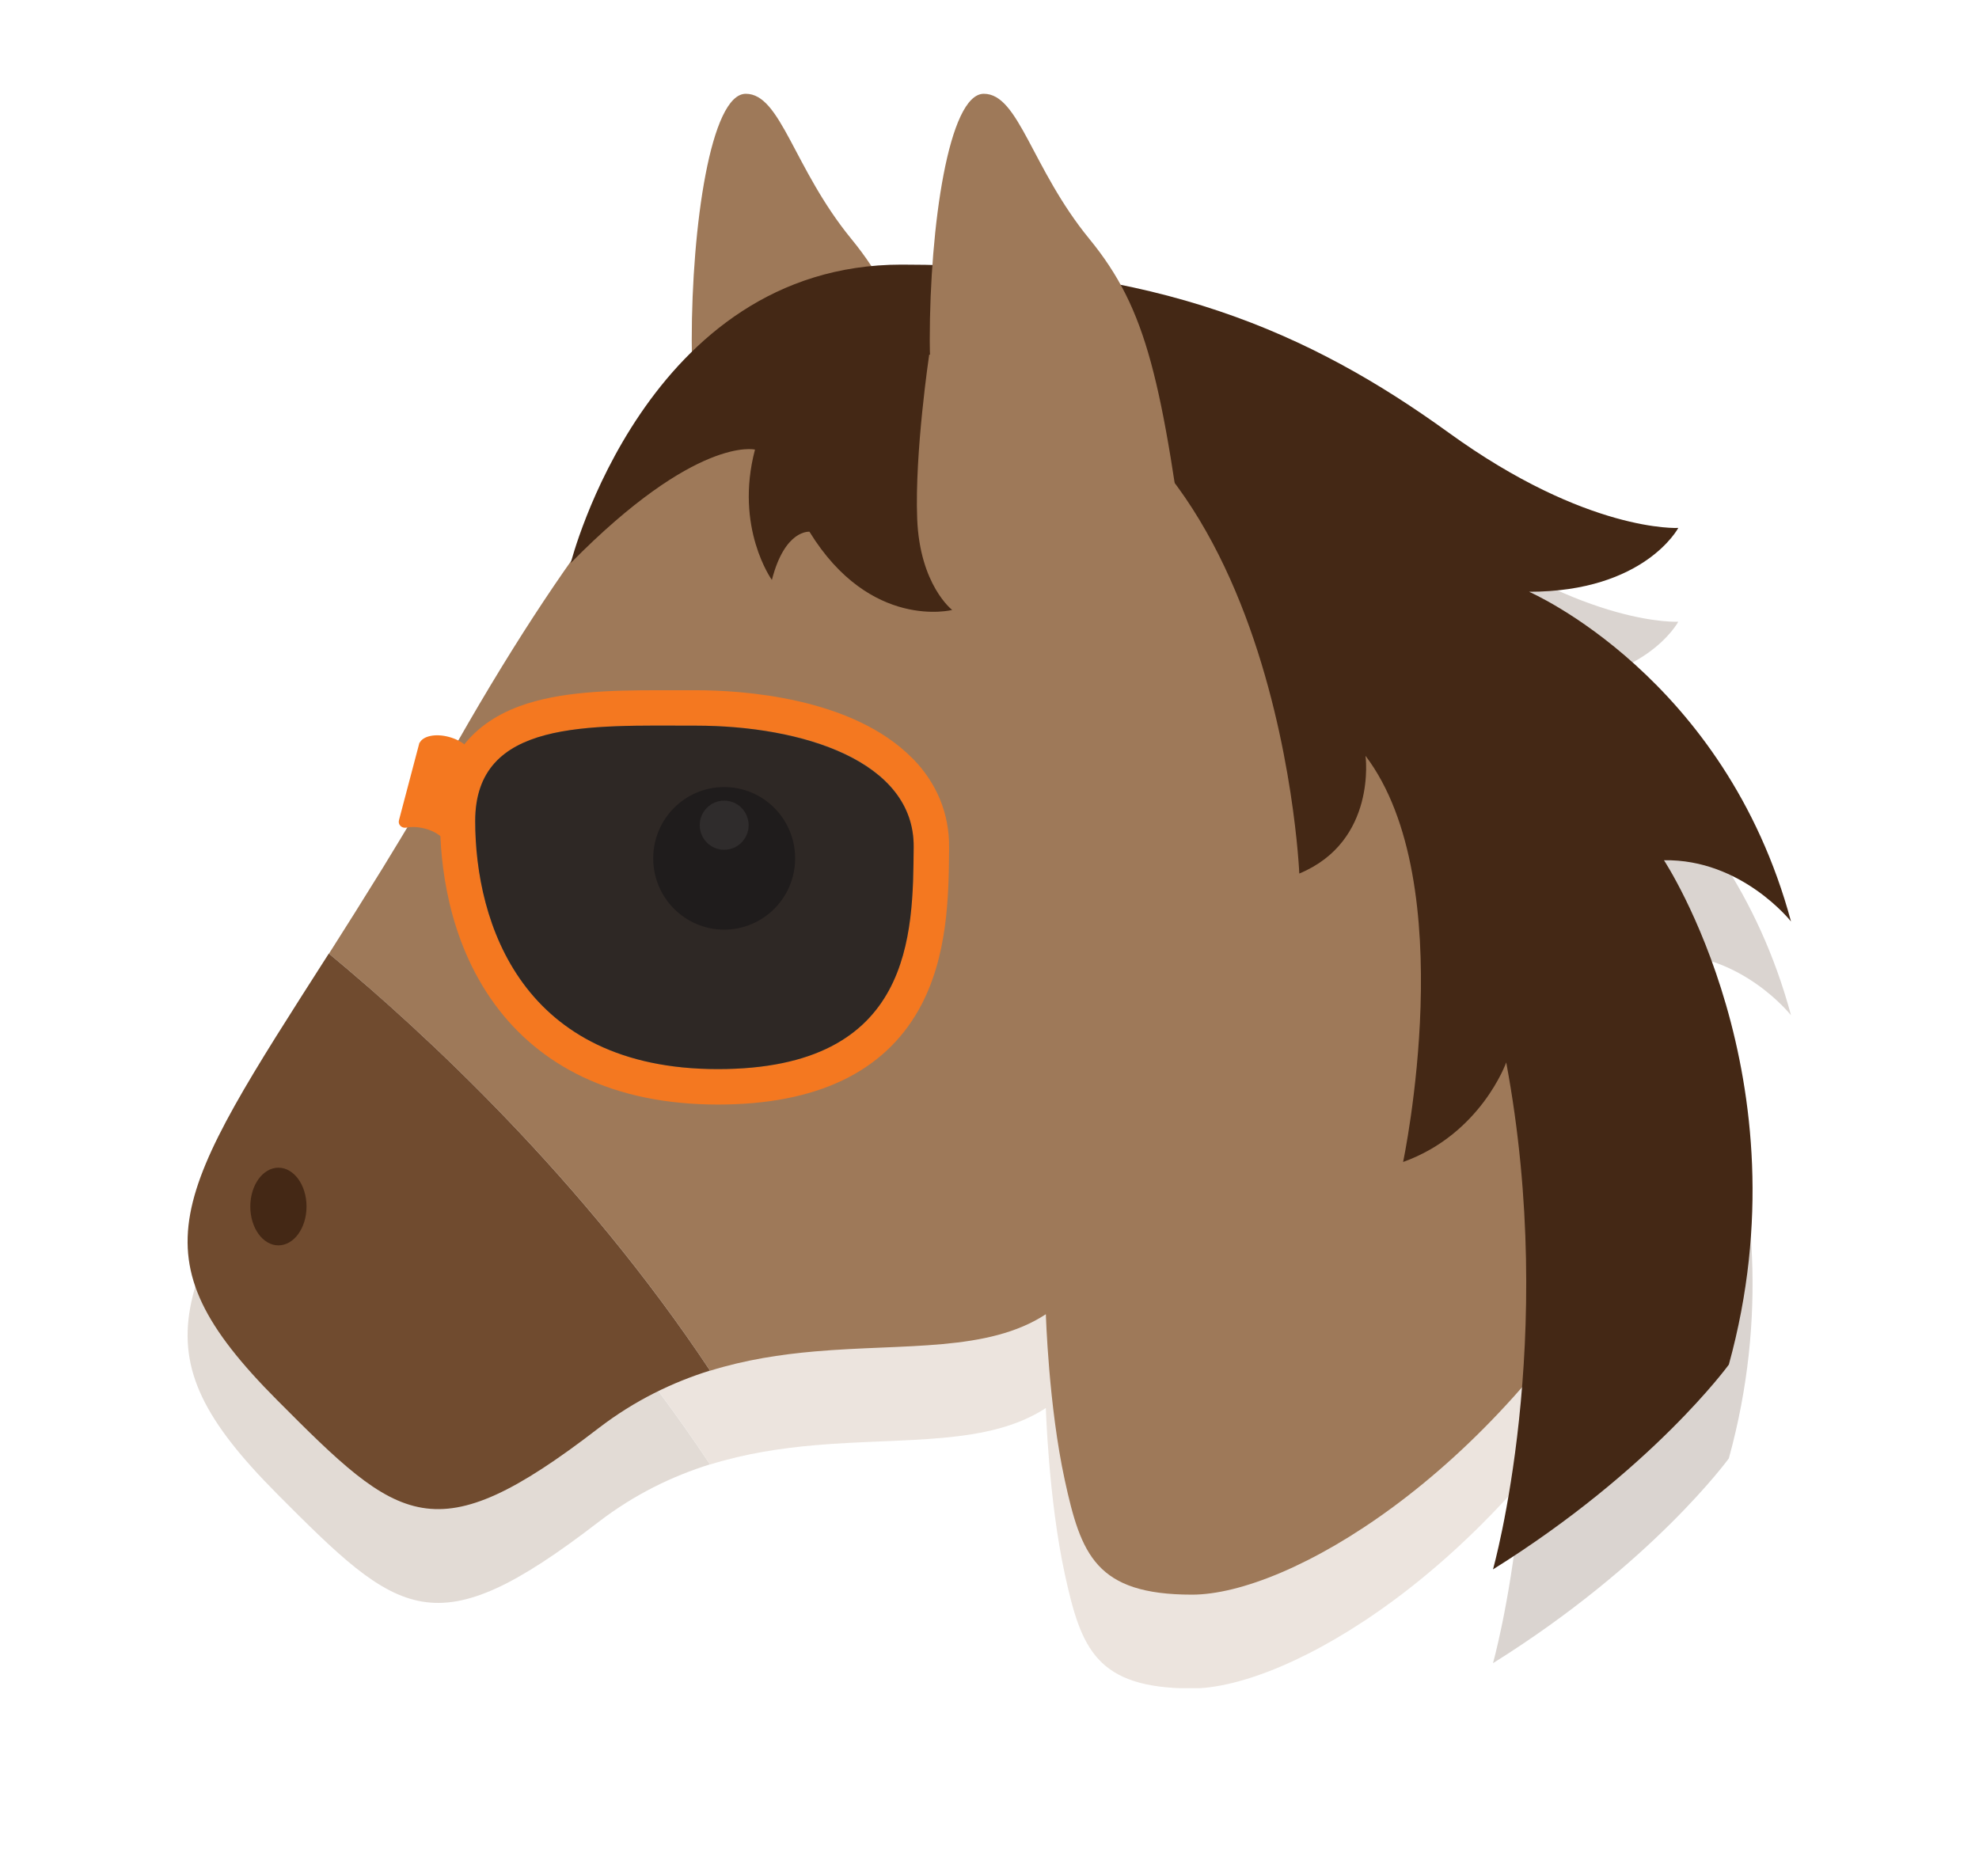 <svg width="211" height="200" viewBox="0 0 211 200" fill="none" xmlns="http://www.w3.org/2000/svg">
<g opacity="0.2" filter="url(#filter0_f_19_2)">
<g clip-path="url(#clip0_19_2)">
<path d="M97.92 43.385C89.158 43.385 74.617 43.747 48.764 89.126C45.968 94.02 43.317 98.451 40.824 102.519C38.792 105.806 36.875 108.862 35.074 111.685C45.176 120.054 62.152 135.692 75.713 156.152C79.488 154.979 83.235 154.414 86.867 154.096C96.522 153.256 105.341 154.168 111.509 150.129C111.509 150.129 111.797 159.888 113.527 167.823C115.256 175.757 116.841 180.029 127.087 180.029C137.334 180.029 158.791 167.446 173.13 142.744C173.13 142.744 158.95 43.399 97.934 43.399L97.92 43.385Z" fill="#9E7959"/>
<path d="M78.047 64.713C78.047 64.713 73.753 58.386 73.753 46.266C73.753 34.147 75.77 20 79.517 20C83.264 20 84.604 27.949 90.772 35.479C96.94 43.008 98.54 50.566 101.494 73.184C101.494 73.184 92.112 74.661 78.047 64.699V64.713Z" fill="#9E7959"/>
<path d="M99.073 47.801C99.073 47.801 97.516 58.226 97.79 65.307C98.064 72.387 101.523 75.037 101.523 75.037C101.523 75.037 92.804 77.267 86.305 66.697C86.305 66.697 83.682 66.422 82.298 71.837C82.298 71.837 78.292 66.277 80.497 57.937C80.497 57.937 74.272 56.402 60.855 70.027C60.855 70.027 68.882 38.215 96.118 38.215C123.355 38.215 139.683 45.441 154.468 56.141C169.254 66.842 178.938 66.291 178.938 66.291C178.938 66.291 175.35 73.097 163.028 73.097C163.028 73.097 183.91 82.132 190.957 108.253C190.957 108.253 185.697 101.578 177.411 101.723C177.411 101.723 192.758 124.934 184.328 155.5C184.328 155.5 176.2 166.708 159.181 177.336C159.181 177.336 166.112 152.836 160.593 123.283C160.593 123.283 157.898 130.914 149.597 133.897C149.597 133.897 155.895 104.199 145.591 90.588C145.591 90.588 146.831 99.696 138.53 103.142C138.53 103.142 136.253 48.076 99.029 47.815L99.073 47.801Z" fill="#442815"/>
<path d="M103.425 64.713C103.425 64.713 99.13 58.386 99.13 46.266C99.13 34.147 101.148 20 104.895 20C108.642 20 109.982 27.949 116.15 35.479C122.318 43.008 123.917 50.566 126.871 73.184C126.871 73.184 117.49 74.661 103.425 64.699V64.713Z" fill="#9E7959"/>
<path d="M35.059 111.671C18.429 137.69 14.12 143.786 29.54 159.28C42.611 172.413 46.3 175.772 63.78 162.306C67.7 159.294 71.721 157.383 75.698 156.137C62.123 135.678 45.161 120.04 35.059 111.671Z" fill="#704B2F"/>
<path d="M77.211 109.122C81.39 109.122 84.777 105.719 84.777 101.52C84.777 97.322 81.39 93.919 77.211 93.919C73.033 93.919 69.645 97.322 69.645 101.52C69.645 105.719 73.033 109.122 77.211 109.122Z" fill="black"/>
<path d="M77.211 100.608C78.652 100.608 79.82 99.435 79.82 97.987C79.82 96.54 78.652 95.367 77.211 95.367C75.771 95.367 74.603 96.54 74.603 97.987C74.603 99.435 75.771 100.608 77.211 100.608Z" fill="#A09F9F"/>
<path d="M50.278 90.675C50.321 89.864 49.312 88.966 47.871 88.576C46.43 88.185 45.104 88.474 44.744 89.198H44.715L44.672 89.372L42.539 97.452C42.409 97.929 42.827 98.335 43.317 98.248C43.879 98.132 44.585 98.161 45.306 98.349C46.026 98.537 46.646 98.871 47.078 99.247C47.438 99.566 48.015 99.421 48.145 98.943L50.278 90.863L50.321 90.69H50.292L50.278 90.675Z" fill="#F47820"/>
<path d="M97.257 90.834C90.815 84.304 78.984 83.595 74.2 83.595C73.551 83.595 72.903 83.595 72.254 83.595C71.591 83.595 70.943 83.595 70.28 83.595C65.077 83.595 59.645 83.725 55.379 85.303C49.845 87.345 46.92 91.573 46.92 97.538C46.92 101.868 47.684 110.165 52.756 117.086C55.191 120.416 58.333 123.008 62.08 124.804C66.201 126.773 71.058 127.772 76.549 127.772C86.996 127.772 94.202 124.355 97.978 117.622C101.076 112.091 101.148 105.488 101.191 100.681V100.377C101.234 96.771 99.88 93.484 97.286 90.849L97.257 90.834ZM76.534 123.993C55.653 123.993 50.666 108.398 50.666 97.538C50.666 86.679 62.714 87.374 74.2 87.374C85.685 87.374 97.502 91.138 97.415 100.319C97.329 109.513 97.415 123.993 76.534 123.993Z" fill="#F47820"/>
<path opacity="0.9" d="M74.2 87.374C85.483 87.374 97.502 91.138 97.415 100.318C97.329 109.513 97.415 123.993 76.534 123.993C55.653 123.993 50.666 108.398 50.666 97.538C50.666 86.679 62.714 87.374 74.2 87.374Z" fill="#231F20"/>
<path d="M29.684 142.787C31.34 142.787 32.682 140.933 32.682 138.646C32.682 136.359 31.34 134.505 29.684 134.505C28.029 134.505 26.687 136.359 26.687 138.646C26.687 140.933 28.029 142.787 29.684 142.787Z" fill="#442815"/>
</g>
</g>
<g clip-path="url(#clip1_19_2)">
<path d="M97.92 33.385C89.158 33.385 74.617 33.747 48.764 79.126C45.968 84.02 43.317 88.451 40.824 92.519C38.792 95.806 36.875 98.862 35.074 101.685C45.176 110.054 62.152 125.692 75.713 146.152C79.488 144.979 83.235 144.414 86.867 144.096C96.522 143.256 105.341 144.168 111.509 140.129C111.509 140.129 111.797 149.888 113.527 157.823C115.256 165.757 116.841 170.029 127.087 170.029C137.334 170.029 158.791 157.446 173.13 132.744C173.13 132.744 158.95 33.399 97.934 33.399L97.92 33.385Z" fill="#9E7959"/>
<path d="M78.047 54.713C78.047 54.713 73.753 48.386 73.753 36.266C73.753 24.147 75.77 10 79.517 10C83.264 10 84.604 17.949 90.772 25.479C96.94 33.008 98.54 40.566 101.494 63.184C101.494 63.184 92.112 64.661 78.047 54.699V54.713Z" fill="#9E7959"/>
<path d="M99.073 37.801C99.073 37.801 97.516 48.226 97.79 55.307C98.064 62.387 101.523 65.037 101.523 65.037C101.523 65.037 92.804 67.267 86.305 56.697C86.305 56.697 83.682 56.422 82.298 61.837C82.298 61.837 78.292 56.277 80.497 47.937C80.497 47.937 74.272 46.402 60.855 60.027C60.855 60.027 68.882 28.215 96.118 28.215C123.355 28.215 139.683 35.441 154.468 46.141C169.254 56.842 178.938 56.291 178.938 56.291C178.938 56.291 175.35 63.097 163.028 63.097C163.028 63.097 183.91 72.132 190.957 98.253C190.957 98.253 185.697 91.578 177.411 91.723C177.411 91.723 192.758 114.934 184.328 145.5C184.328 145.5 176.2 156.708 159.181 167.336C159.181 167.336 166.112 142.836 160.593 113.283C160.593 113.283 157.898 120.914 149.597 123.897C149.597 123.897 155.895 94.199 145.591 80.588C145.591 80.588 146.831 89.696 138.53 93.142C138.53 93.142 136.253 38.076 99.029 37.815L99.073 37.801Z" fill="#442815"/>
<path d="M103.425 54.713C103.425 54.713 99.13 48.386 99.13 36.266C99.13 24.147 101.148 10 104.895 10C108.642 10 109.982 17.949 116.15 25.479C122.318 33.008 123.917 40.566 126.871 63.184C126.871 63.184 117.49 64.661 103.425 54.699V54.713Z" fill="#9E7959"/>
<path d="M35.059 101.671C18.429 127.69 14.12 133.786 29.54 149.28C42.611 162.413 46.3 165.772 63.78 152.306C67.7 149.294 71.721 147.383 75.698 146.137C62.123 125.678 45.161 110.04 35.059 101.671Z" fill="#704B2F"/>
<path d="M77.211 99.122C81.39 99.122 84.777 95.719 84.777 91.52C84.777 87.322 81.39 83.919 77.211 83.919C73.033 83.919 69.645 87.322 69.645 91.52C69.645 95.719 73.033 99.122 77.211 99.122Z" fill="black"/>
<path d="M77.211 90.608C78.652 90.608 79.82 89.435 79.82 87.987C79.82 86.54 78.652 85.367 77.211 85.367C75.771 85.367 74.603 86.54 74.603 87.987C74.603 89.435 75.771 90.608 77.211 90.608Z" fill="#A09F9F"/>
<path d="M50.278 80.675C50.321 79.864 49.312 78.966 47.871 78.576C46.43 78.185 45.104 78.474 44.744 79.198H44.715L44.672 79.372L42.539 87.452C42.409 87.929 42.827 88.335 43.317 88.248C43.879 88.132 44.585 88.161 45.306 88.349C46.026 88.537 46.646 88.871 47.078 89.247C47.438 89.566 48.015 89.421 48.145 88.943L50.278 80.863L50.321 80.69H50.292L50.278 80.675Z" fill="#F47820"/>
<path d="M97.257 80.834C90.815 74.304 78.984 73.595 74.2 73.595C73.551 73.595 72.903 73.595 72.254 73.595C71.591 73.595 70.943 73.595 70.28 73.595C65.077 73.595 59.645 73.725 55.379 75.303C49.845 77.345 46.92 81.573 46.92 87.538C46.92 91.868 47.684 100.165 52.756 107.086C55.191 110.416 58.333 113.008 62.08 114.804C66.201 116.773 71.058 117.772 76.549 117.772C86.996 117.772 94.202 114.355 97.978 107.622C101.076 102.091 101.148 95.488 101.191 90.681V90.376C101.234 86.771 99.88 83.484 97.286 80.849L97.257 80.834ZM76.534 113.993C55.653 113.993 50.666 98.398 50.666 87.538C50.666 76.679 62.714 77.374 74.2 77.374C85.685 77.374 97.502 81.138 97.415 90.319C97.329 99.513 97.415 113.993 76.534 113.993Z" fill="#F47820"/>
<path opacity="0.9" d="M74.2 77.374C85.483 77.374 97.502 81.138 97.415 90.319C97.329 99.513 97.415 113.993 76.534 113.993C55.653 113.993 50.666 98.398 50.666 87.538C50.666 76.679 62.714 77.374 74.2 77.374Z" fill="#231F20"/>
<path d="M29.684 132.787C31.34 132.787 32.682 130.933 32.682 128.646C32.682 126.359 31.34 124.505 29.684 124.505C28.029 124.505 26.687 126.359 26.687 128.646C26.687 130.933 28.029 132.787 29.684 132.787Z" fill="#442815"/>
</g>
<defs>
<filter id="filter0_f_19_2" x="0" y="0" width="211" height="200" filterUnits="userSpaceOnUse" color-interpolation-filters="sRGB">
<feFlood flood-opacity="0" result="BackgroundImageFix"/>
<feBlend mode="normal" in="SourceGraphic" in2="BackgroundImageFix" result="shape"/>
<feGaussianBlur stdDeviation="10" result="effect1_foregroundBlur_19_2"/>
</filter>
<clipPath id="clip0_19_2">
<rect width="171" height="160" fill="white" transform="translate(20 20)"/>
</clipPath>
<clipPath id="clip1_19_2">
<rect width="171" height="160" fill="white" transform="translate(20 10)"/>
</clipPath>
</defs>
</svg>
